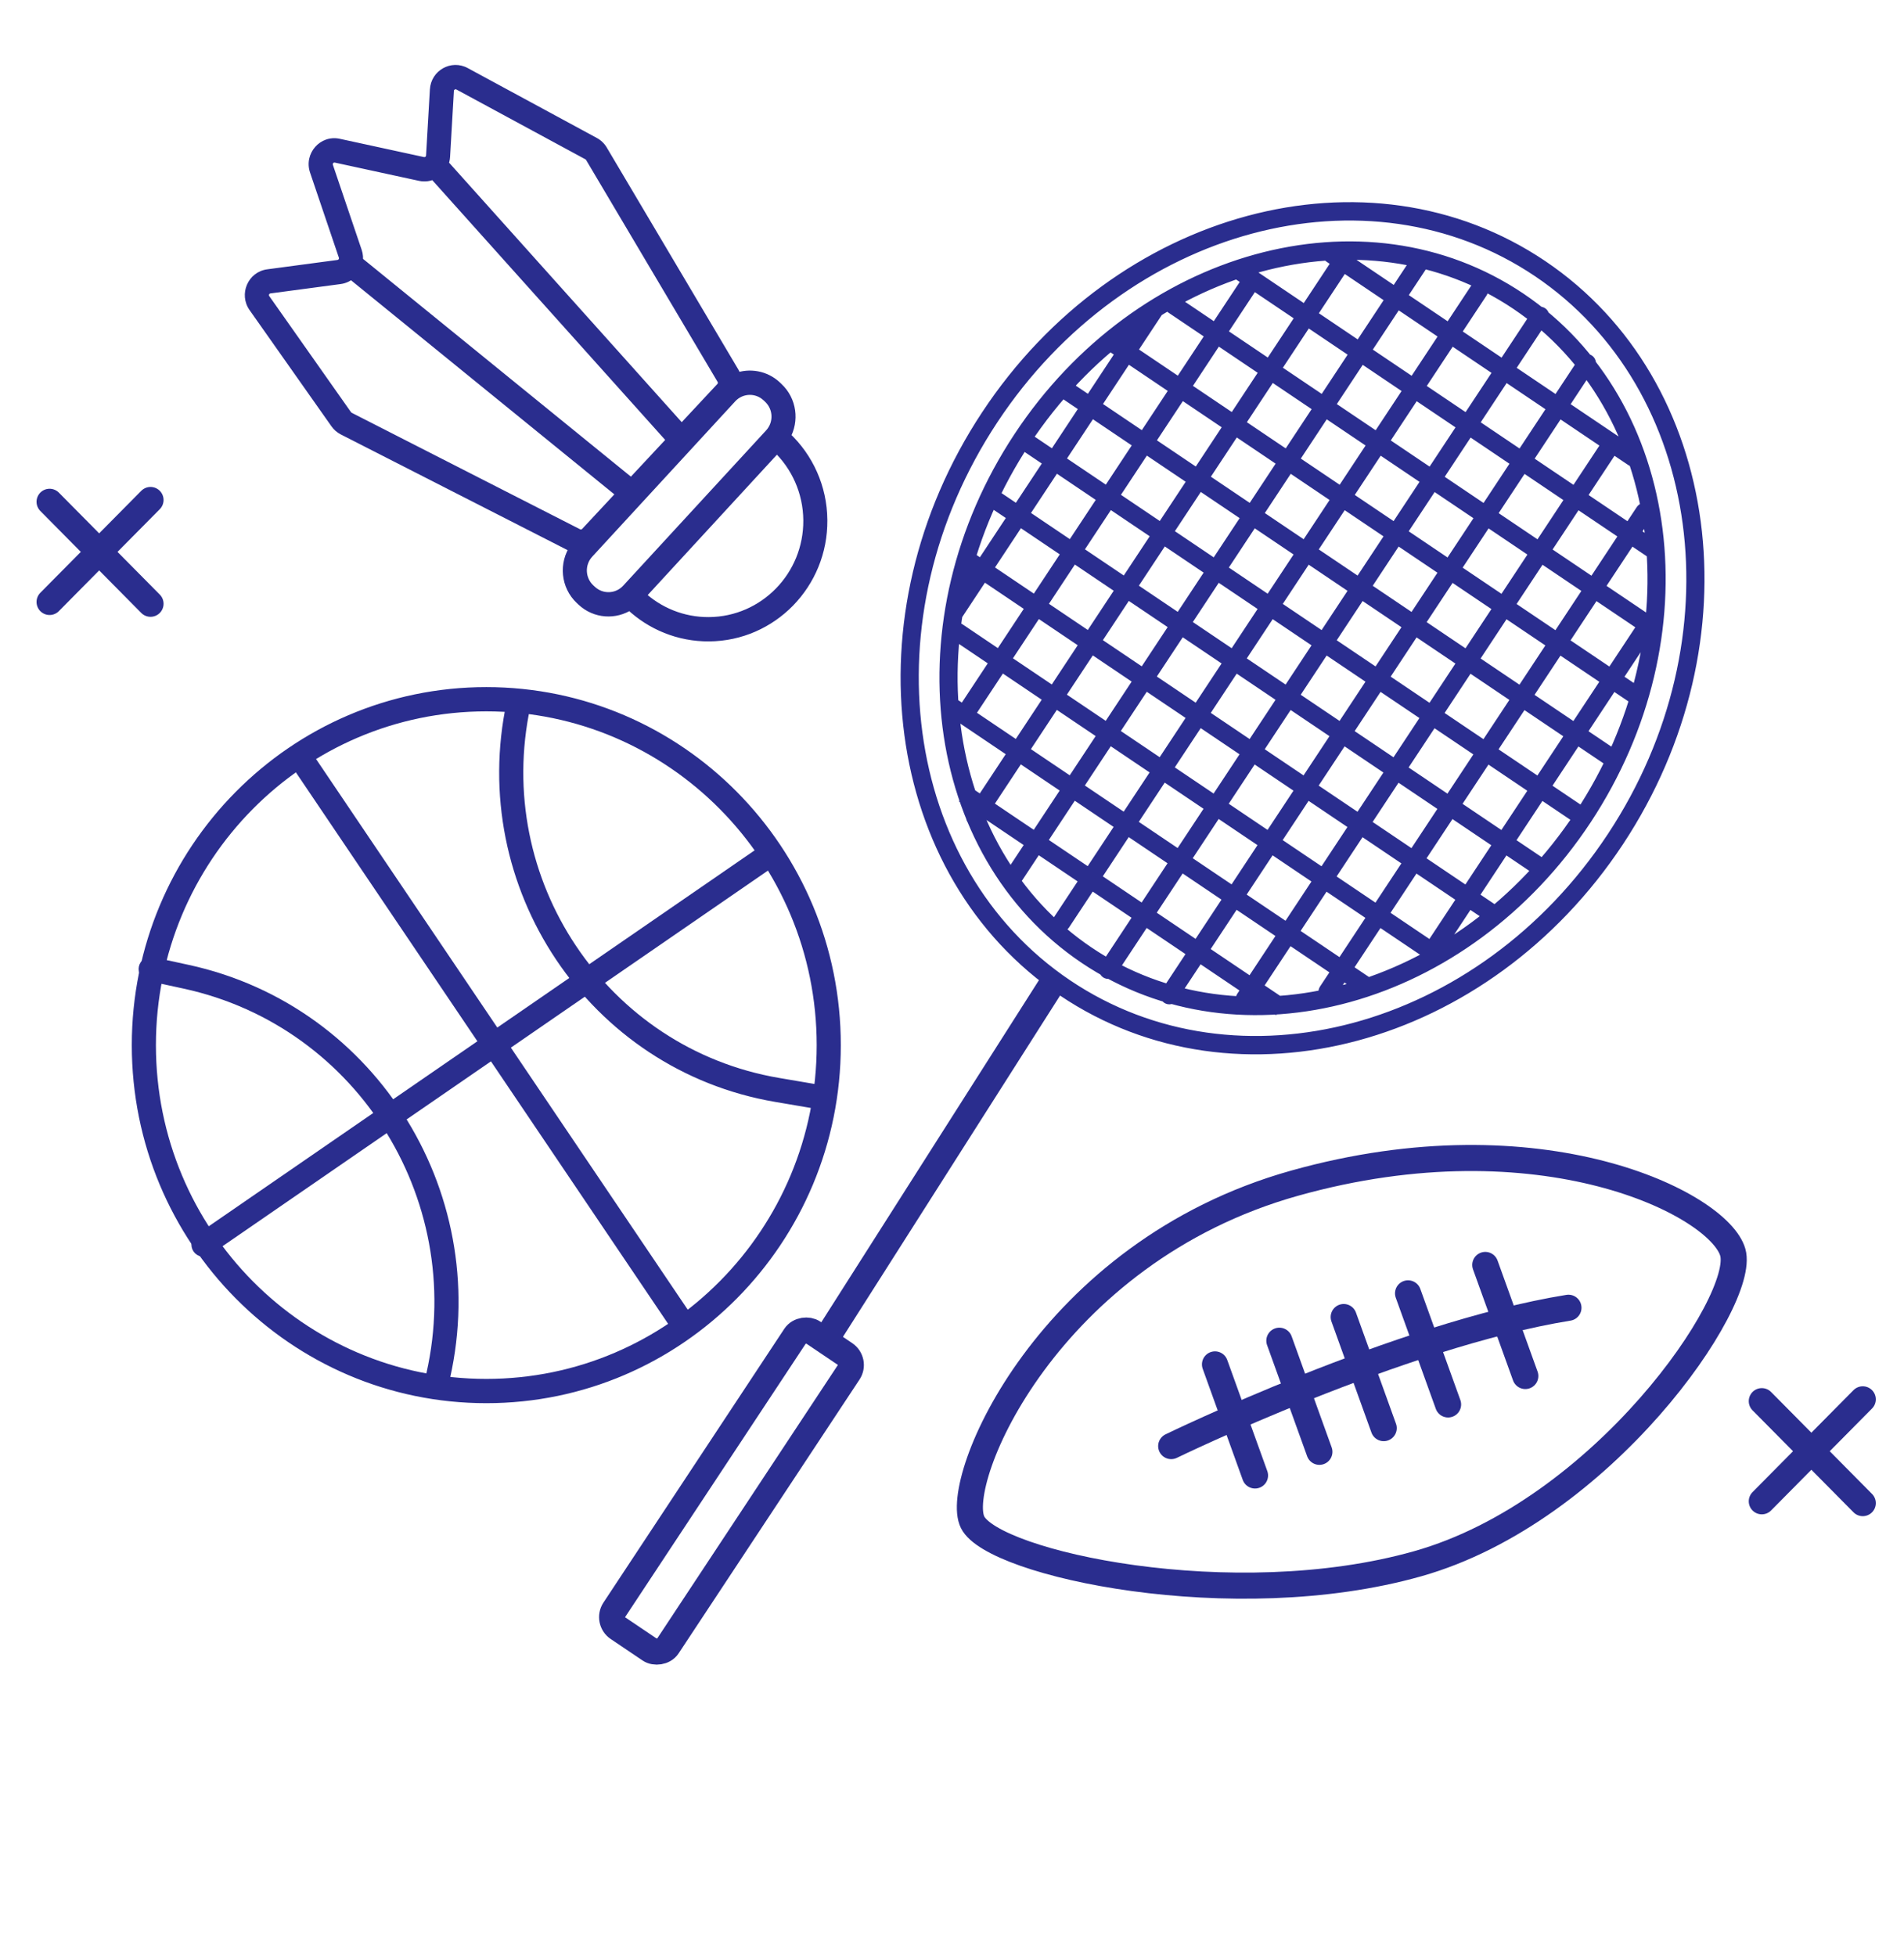 <svg width="73" height="75" viewBox="0 0 73 75" fill="none" xmlns="http://www.w3.org/2000/svg">
<g clip-path="url(#clip0_161_1459)">
<path d="M5.771 19.168L1.901 23.077" stroke="#2A2D8E" stroke-linecap="round"/>
<path d="M5.771 23.146L1.901 19.237" stroke="#2A2D8E" stroke-linecap="round"/>
<path d="M71.419 53.645L67.548 57.554" stroke="#2A2D8E" stroke-linecap="round"/>
<path d="M71.419 57.624L67.548 53.715" stroke="#2A2D8E" stroke-linecap="round"/>
<path d="M12.076 6.552C11.878 5.967 12.388 5.388 12.987 5.517L16.216 6.218C16.373 6.252 16.524 6.137 16.533 5.975L16.68 3.44C16.714 2.86 17.331 2.511 17.838 2.786L22.788 5.465C22.913 5.533 23.019 5.634 23.092 5.758L28.135 14.266C28.179 14.341 28.209 14.421 28.227 14.503C28.74 14.31 29.339 14.408 29.767 14.81L29.826 14.866C30.346 15.354 30.443 16.127 30.103 16.722C30.113 16.731 30.123 16.739 30.133 16.748C30.979 17.547 31.512 18.68 31.522 19.942C31.542 22.38 29.601 24.37 27.187 24.388C26.028 24.396 24.971 23.948 24.183 23.211C24.172 23.201 24.163 23.191 24.152 23.182C23.591 23.558 22.828 23.514 22.312 23.03L22.253 22.974C21.698 22.452 21.625 21.605 22.052 20.997C22.006 20.984 21.961 20.967 21.918 20.945L13.156 16.475C13.042 16.417 12.944 16.331 12.87 16.226L9.733 11.774C9.388 11.285 9.682 10.603 10.27 10.524L12.969 10.164C13.133 10.142 13.235 9.974 13.182 9.816L12.076 6.552ZM24.547 22.828C25.24 23.474 26.167 23.865 27.182 23.858C29.306 23.843 31.015 22.091 30.998 19.946C30.989 18.84 30.523 17.845 29.782 17.142L24.547 22.828ZM22.56 21.205C22.197 21.6 22.219 22.218 22.611 22.586L22.67 22.641C23.062 23.009 23.674 22.986 24.038 22.591L29.52 16.636C29.883 16.241 29.861 15.622 29.469 15.254L29.41 15.199C29.018 14.832 28.406 14.854 28.042 15.249L22.56 21.205ZM17.591 3.253C17.422 3.161 17.216 3.278 17.204 3.471L17.057 6.006C17.052 6.105 17.027 6.198 16.989 6.283C16.996 6.29 17.003 6.295 17.01 6.303L26.134 16.481L27.651 14.856C27.731 14.77 27.745 14.64 27.684 14.539L22.642 6.03C22.617 5.989 22.582 5.955 22.54 5.932L17.591 3.253ZM12.877 6.036C12.678 5.993 12.508 6.186 12.574 6.381L13.679 9.644C13.721 9.768 13.729 9.894 13.712 10.014L24.208 18.546L25.775 16.867C25.771 16.863 25.767 16.86 25.763 16.856L16.627 6.667C16.473 6.747 16.291 6.777 16.106 6.736L12.877 6.036ZM10.339 11.05C10.144 11.076 10.046 11.303 10.161 11.466L13.297 15.919C13.322 15.954 13.355 15.983 13.393 16.002L22.154 20.471C22.257 20.524 22.383 20.502 22.463 20.417L23.847 18.932L13.461 10.49C13.348 10.594 13.204 10.667 13.037 10.689L10.339 11.05Z" fill="#2A2D8E"/>
<path d="M12.076 6.552L11.888 6.617L11.888 6.617L12.076 6.552ZM12.987 5.517L13.028 5.321L13.028 5.321L12.987 5.517ZM16.216 6.218L16.174 6.415L16.174 6.415L16.216 6.218ZM16.533 5.975L16.732 5.987L16.732 5.987L16.533 5.975ZM16.68 3.44L16.482 3.428L16.482 3.428L16.68 3.44ZM17.838 2.786L17.744 2.963L17.744 2.963L17.838 2.786ZM22.788 5.465L22.881 5.288L22.881 5.288L22.788 5.465ZM23.092 5.758L23.263 5.655L23.263 5.654L23.092 5.758ZM28.135 14.266L27.964 14.369L27.964 14.369L28.135 14.266ZM28.227 14.503L28.033 14.547L28.082 14.773L28.297 14.692L28.227 14.503ZM29.767 14.81L29.903 14.664L29.903 14.663L29.767 14.81ZM29.826 14.866L29.69 15.012L29.691 15.013L29.826 14.866ZM30.103 16.722L29.931 16.622L29.851 16.761L29.969 16.87L30.103 16.722ZM30.133 16.748L30.268 16.601L30.268 16.601L30.133 16.748ZM31.522 19.942L31.721 19.941L31.721 19.941L31.522 19.942ZM27.187 24.388L27.188 24.589L27.188 24.589L27.187 24.388ZM24.183 23.211L24.047 23.358L24.047 23.358L24.183 23.211ZM24.152 23.182L24.289 23.036L24.174 22.926L24.042 23.014L24.152 23.182ZM22.312 23.03L22.176 23.176L22.177 23.177L22.312 23.03ZM22.253 22.974L22.39 22.827L22.389 22.827L22.253 22.974ZM22.052 20.997L22.214 21.114L22.376 20.884L22.108 20.805L22.052 20.997ZM21.918 20.945L21.828 21.124L21.828 21.124L21.918 20.945ZM13.156 16.475L13.066 16.655L13.067 16.655L13.156 16.475ZM12.87 16.226L13.032 16.109L13.032 16.109L12.87 16.226ZM9.733 11.774L9.57 11.89L9.57 11.89L9.733 11.774ZM10.27 10.524L10.244 10.325L10.244 10.325L10.27 10.524ZM12.969 10.164L12.995 10.363L12.995 10.363L12.969 10.164ZM13.182 9.816L13.37 9.751L13.37 9.751L13.182 9.816ZM24.547 22.828L24.401 22.691L24.265 22.839L24.412 22.976L24.547 22.828ZM27.182 23.858L27.184 24.059L27.184 24.059L27.182 23.858ZM30.998 19.946L31.197 19.945L31.197 19.945L30.998 19.946ZM29.782 17.142L29.918 16.995L29.772 16.857L29.636 17.005L29.782 17.142ZM22.56 21.205L22.415 21.068L22.414 21.068L22.56 21.205ZM22.611 22.586L22.475 22.733L22.476 22.734L22.611 22.586ZM22.67 22.641L22.806 22.494L22.805 22.493L22.67 22.641ZM24.038 22.591L23.892 22.454L23.892 22.454L24.038 22.591ZM29.52 16.636L29.666 16.773L29.666 16.773L29.52 16.636ZM29.469 15.254L29.605 15.107L29.604 15.106L29.469 15.254ZM29.41 15.199L29.274 15.346L29.276 15.347L29.41 15.199ZM28.042 15.249L28.188 15.386L28.188 15.386L28.042 15.249ZM17.591 3.253L17.497 3.43L17.497 3.43L17.591 3.253ZM17.204 3.471L17.006 3.459L17.006 3.459L17.204 3.471ZM17.057 6.006L17.256 6.018L17.256 6.018L17.057 6.006ZM16.989 6.283L16.807 6.201L16.748 6.336L16.857 6.433L16.989 6.283ZM17.01 6.303L17.157 6.168L17.157 6.168L17.01 6.303ZM26.134 16.481L25.987 16.616L26.131 16.777L26.279 16.619L26.134 16.481ZM27.651 14.856L27.796 14.994L27.796 14.994L27.651 14.856ZM27.684 14.539L27.855 14.436L27.855 14.436L27.684 14.539ZM22.642 6.03L22.812 5.927L22.812 5.927L22.642 6.03ZM22.54 5.932L22.634 5.755L22.634 5.755L22.54 5.932ZM12.877 6.036L12.836 6.233L12.836 6.233L12.877 6.036ZM12.574 6.381L12.386 6.446L12.386 6.446L12.574 6.381ZM13.679 9.644L13.867 9.579L13.867 9.579L13.679 9.644ZM13.712 10.014L13.515 9.985L13.499 10.099L13.588 10.171L13.712 10.014ZM24.208 18.546L24.083 18.703L24.227 18.819L24.353 18.684L24.208 18.546ZM25.775 16.867L25.92 17.005L26.053 16.861L25.914 16.723L25.775 16.867ZM25.763 16.856L25.616 16.991L25.616 16.991L25.763 16.856ZM16.627 6.667L16.775 6.532L16.673 6.418L16.537 6.488L16.627 6.667ZM16.106 6.736L16.147 6.54L16.147 6.54L16.106 6.736ZM10.339 11.05L10.313 10.851L10.313 10.851L10.339 11.05ZM10.161 11.466L9.999 11.582L9.999 11.582L10.161 11.466ZM13.297 15.919L13.135 16.035L13.135 16.035L13.297 15.919ZM13.393 16.002L13.303 16.182L13.303 16.182L13.393 16.002ZM22.154 20.471L22.243 20.292L22.243 20.292L22.154 20.471ZM22.463 20.417L22.608 20.555L22.608 20.555L22.463 20.417ZM23.847 18.932L23.992 19.07L24.14 18.912L23.972 18.776L23.847 18.932ZM13.461 10.49L13.586 10.333L13.454 10.225L13.328 10.341L13.461 10.49ZM13.037 10.689L13.011 10.49L13.011 10.49L13.037 10.689ZM12.076 6.552L12.265 6.487C12.117 6.05 12.498 5.617 12.945 5.714L12.987 5.517L13.028 5.321C12.278 5.158 11.64 5.884 11.888 6.617L12.076 6.552ZM12.987 5.517L12.945 5.714L16.174 6.415L16.216 6.218L16.258 6.022L13.028 5.321L12.987 5.517ZM16.216 6.218L16.174 6.415C16.451 6.475 16.715 6.272 16.732 5.987L16.533 5.975L16.335 5.963C16.332 6.002 16.296 6.03 16.258 6.022L16.216 6.218ZM16.533 5.975L16.732 5.987L16.879 3.452L16.68 3.44L16.482 3.428L16.335 5.963L16.533 5.975ZM16.68 3.44L16.879 3.452C16.904 3.018 17.366 2.758 17.744 2.963L17.838 2.786L17.932 2.609C17.297 2.265 16.524 2.702 16.482 3.428L16.68 3.44ZM17.838 2.786L17.744 2.963L22.694 5.642L22.788 5.465L22.881 5.288L17.932 2.609L17.838 2.786ZM22.788 5.465L22.694 5.642C22.788 5.693 22.867 5.769 22.921 5.861L23.092 5.758L23.263 5.654C23.171 5.499 23.038 5.373 22.881 5.288L22.788 5.465ZM23.092 5.758L22.921 5.861L27.964 14.369L28.135 14.266L28.306 14.163L23.263 5.655L23.092 5.758ZM28.135 14.266L27.964 14.369C27.996 14.424 28.019 14.483 28.033 14.547L28.227 14.503L28.421 14.46C28.399 14.359 28.362 14.258 28.306 14.163L28.135 14.266ZM28.227 14.503L28.297 14.692C28.742 14.524 29.261 14.609 29.632 14.957L29.767 14.81L29.903 14.663C29.417 14.207 28.737 14.096 28.157 14.315L28.227 14.503ZM29.767 14.81L29.631 14.957L29.69 15.012L29.826 14.866L29.962 14.719L29.903 14.664L29.767 14.81ZM29.826 14.866L29.691 15.013C30.14 15.435 30.225 16.106 29.931 16.622L30.103 16.722L30.276 16.823C30.661 16.149 30.551 15.272 29.961 14.719L29.826 14.866ZM30.103 16.722L29.969 16.87C29.977 16.878 29.985 16.885 29.989 16.889C29.995 16.893 29.996 16.894 29.997 16.895L30.133 16.748L30.268 16.601C30.26 16.593 30.251 16.586 30.247 16.582C30.241 16.577 30.239 16.575 30.238 16.574L30.103 16.722ZM30.133 16.748L29.997 16.895C30.805 17.657 31.314 18.739 31.323 19.943L31.522 19.942L31.721 19.941C31.711 18.622 31.153 17.436 30.268 16.601L30.133 16.748ZM31.522 19.942L31.323 19.943C31.342 22.27 29.489 24.17 27.185 24.187L27.187 24.388L27.188 24.589C29.712 24.57 31.741 22.489 31.721 19.941L31.522 19.942ZM27.187 24.388L27.185 24.187C26.079 24.195 25.07 23.768 24.318 23.064L24.183 23.211L24.047 23.358C24.871 24.129 25.977 24.597 27.188 24.589L27.187 24.388ZM24.183 23.211L24.318 23.064C24.304 23.051 24.31 23.056 24.289 23.036L24.152 23.182L24.016 23.328C24.02 23.331 24.023 23.335 24.029 23.34C24.034 23.345 24.04 23.352 24.047 23.358L24.183 23.211ZM24.152 23.182L24.042 23.014C23.555 23.34 22.894 23.302 22.448 22.883L22.312 23.03L22.177 23.177C22.762 23.726 23.626 23.775 24.262 23.349L24.152 23.182ZM22.312 23.03L22.448 22.883L22.39 22.827L22.253 22.974L22.117 23.12L22.176 23.176L22.312 23.03ZM22.253 22.974L22.389 22.827C21.908 22.375 21.844 21.64 22.214 21.114L22.052 20.997L21.89 20.881C21.405 21.569 21.488 22.53 22.118 23.121L22.253 22.974ZM22.052 20.997L22.108 20.805C22.071 20.794 22.038 20.781 22.007 20.765L21.918 20.945L21.828 21.124C21.885 21.153 21.942 21.174 21.996 21.19L22.052 20.997ZM21.918 20.945L22.007 20.765L13.246 16.296L13.156 16.475L13.067 16.655L21.828 21.124L21.918 20.945ZM13.156 16.475L13.246 16.296C13.161 16.252 13.087 16.188 13.032 16.109L12.87 16.226L12.707 16.342C12.8 16.474 12.923 16.581 13.066 16.655L13.156 16.475ZM12.87 16.226L13.032 16.109L9.895 11.657L9.733 11.774L9.57 11.89L12.707 16.342L12.87 16.226ZM9.733 11.774L9.895 11.657C9.638 11.292 9.857 10.782 10.297 10.723L10.27 10.524L10.244 10.325C9.507 10.423 9.139 11.278 9.57 11.89L9.733 11.774ZM10.27 10.524L10.297 10.723L12.995 10.363L12.969 10.164L12.942 9.965L10.244 10.325L10.27 10.524ZM12.969 10.164L12.995 10.363C13.284 10.324 13.464 10.028 13.37 9.751L13.182 9.816L12.993 9.88C13.007 9.919 12.981 9.959 12.942 9.965L12.969 10.164ZM13.182 9.816L13.37 9.751L12.265 6.487L12.076 6.552L11.888 6.617L12.993 9.88L13.182 9.816ZM24.547 22.828L24.412 22.976C25.141 23.655 26.116 24.067 27.184 24.059L27.182 23.858L27.181 23.657C26.218 23.664 25.339 23.293 24.682 22.681L24.547 22.828ZM27.182 23.858L27.184 24.059C29.418 24.043 31.215 22.201 31.197 19.945L30.998 19.946L30.799 19.947C30.815 21.981 29.195 23.642 27.181 23.657L27.182 23.858ZM30.998 19.946L31.197 19.945C31.188 18.781 30.698 17.734 29.918 16.995L29.782 17.142L29.646 17.288C30.349 17.955 30.791 18.898 30.799 19.947L30.998 19.946ZM29.782 17.142L29.636 17.005L24.401 22.691L24.547 22.828L24.693 22.965L29.928 17.279L29.782 17.142ZM22.56 21.205L22.414 21.068C21.976 21.544 22.003 22.29 22.475 22.733L22.611 22.586L22.746 22.439C22.435 22.147 22.417 21.655 22.706 21.341L22.56 21.205ZM22.611 22.586L22.476 22.734L22.536 22.789L22.67 22.641L22.805 22.493L22.745 22.438L22.611 22.586ZM22.67 22.641L22.535 22.788C23.007 23.231 23.745 23.205 24.184 22.728L24.038 22.591L23.892 22.454C23.603 22.768 23.117 22.786 22.806 22.494L22.67 22.641ZM24.038 22.591L24.184 22.728L29.666 16.773L29.52 16.636L29.374 16.499L23.892 22.454L24.038 22.591ZM29.52 16.636L29.666 16.773C30.104 16.296 30.077 15.55 29.605 15.107L29.469 15.254L29.334 15.402C29.645 15.694 29.663 16.185 29.374 16.499L29.52 16.636ZM29.469 15.254L29.604 15.106L29.544 15.051L29.41 15.199L29.276 15.347L29.335 15.402L29.469 15.254ZM29.41 15.199L29.545 15.052C29.073 14.609 28.335 14.636 27.896 15.112L28.042 15.249L28.188 15.386C28.477 15.072 28.963 15.054 29.274 15.346L29.41 15.199ZM28.042 15.249L27.896 15.112L22.415 21.068L22.56 21.205L22.706 21.341L28.188 15.386L28.042 15.249ZM17.591 3.253L17.685 3.076C17.388 2.915 17.026 3.12 17.006 3.459L17.204 3.471L17.403 3.483C17.406 3.436 17.456 3.408 17.497 3.43L17.591 3.253ZM17.204 3.471L17.006 3.459L16.859 5.994L17.057 6.006L17.256 6.018L17.403 3.483L17.204 3.471ZM17.057 6.006L16.859 5.994C16.855 6.067 16.836 6.136 16.807 6.201L16.989 6.283L17.171 6.365C17.217 6.261 17.249 6.144 17.256 6.018L17.057 6.006ZM16.989 6.283L16.857 6.433C16.86 6.436 16.863 6.439 16.865 6.44C16.867 6.442 16.867 6.443 16.868 6.443C16.869 6.444 16.866 6.442 16.863 6.438L17.01 6.303L17.157 6.168C17.147 6.156 17.137 6.147 17.131 6.142C17.116 6.128 17.13 6.141 17.121 6.133L16.989 6.283ZM17.01 6.303L16.862 6.437L25.987 16.616L26.134 16.481L26.282 16.346L17.157 6.168L17.01 6.303ZM26.134 16.481L26.279 16.619L27.796 14.994L27.651 14.856L27.506 14.718L25.989 16.343L26.134 16.481ZM27.651 14.856L27.796 14.994C27.937 14.842 27.961 14.614 27.855 14.436L27.684 14.539L27.514 14.642C27.529 14.667 27.525 14.698 27.506 14.719L27.651 14.856ZM27.684 14.539L27.855 14.436L22.812 5.927L22.642 6.03L22.471 6.133L27.514 14.642L27.684 14.539ZM22.642 6.03L22.812 5.927C22.77 5.855 22.708 5.795 22.634 5.755L22.54 5.932L22.446 6.109C22.456 6.115 22.465 6.123 22.471 6.133L22.642 6.03ZM22.54 5.932L22.634 5.755L17.685 3.076L17.591 3.253L17.497 3.43L22.447 6.109L22.54 5.932ZM12.877 6.036L12.919 5.84C12.568 5.764 12.269 6.102 12.386 6.446L12.574 6.381L12.762 6.316C12.746 6.269 12.787 6.222 12.836 6.233L12.877 6.036ZM12.574 6.381L12.386 6.446L13.491 9.709L13.679 9.644L13.867 9.579L12.762 6.316L12.574 6.381ZM13.679 9.644L13.491 9.709C13.522 9.801 13.528 9.894 13.515 9.985L13.712 10.014L13.909 10.043C13.931 9.894 13.92 9.736 13.867 9.579L13.679 9.644ZM13.712 10.014L13.588 10.171L24.083 18.703L24.208 18.546L24.333 18.39L13.837 9.858L13.712 10.014ZM24.208 18.546L24.353 18.684L25.92 17.005L25.775 16.867L25.63 16.729L24.063 18.408L24.208 18.546ZM25.775 16.867L25.914 16.723C25.91 16.719 25.905 16.715 25.903 16.713C25.902 16.712 25.901 16.711 25.9 16.71C25.899 16.709 25.899 16.709 25.899 16.709C25.898 16.709 25.899 16.71 25.901 16.712C25.903 16.713 25.907 16.717 25.911 16.721L25.763 16.856L25.616 16.991C25.622 16.997 25.627 17.002 25.631 17.006C25.634 17.01 25.638 17.012 25.639 17.014C25.64 17.014 25.64 17.015 25.64 17.015C25.641 17.015 25.641 17.015 25.641 17.015C25.641 17.015 25.641 17.015 25.641 17.015C25.64 17.015 25.638 17.013 25.635 17.01L25.775 16.867ZM25.763 16.856L25.911 16.721L16.775 6.532L16.627 6.667L16.48 6.802L25.616 16.991L25.763 16.856ZM16.627 6.667L16.537 6.488C16.421 6.548 16.285 6.57 16.147 6.54L16.106 6.736L16.064 6.933C16.297 6.983 16.525 6.946 16.718 6.846L16.627 6.667ZM16.106 6.736L16.147 6.54L12.919 5.84L12.877 6.036L12.836 6.233L16.064 6.933L16.106 6.736ZM10.339 11.05L10.313 10.851C9.968 10.897 9.797 11.296 9.999 11.582L10.161 11.466L10.323 11.35C10.295 11.31 10.319 11.255 10.366 11.249L10.339 11.05ZM10.161 11.466L9.999 11.582L13.135 16.035L13.297 15.919L13.459 15.803L10.323 11.35L10.161 11.466ZM13.297 15.919L13.135 16.035C13.178 16.097 13.236 16.147 13.303 16.182L13.393 16.002L13.482 15.823C13.474 15.819 13.466 15.811 13.459 15.802L13.297 15.919ZM13.393 16.002L13.303 16.182L22.064 20.651L22.154 20.471L22.243 20.292L13.482 15.823L13.393 16.002ZM22.154 20.471L22.064 20.651C22.246 20.744 22.467 20.705 22.608 20.555L22.463 20.417L22.318 20.279C22.299 20.299 22.268 20.305 22.243 20.292L22.154 20.471ZM22.463 20.417L22.608 20.555L23.992 19.07L23.847 18.932L23.702 18.794L22.318 20.279L22.463 20.417ZM23.847 18.932L23.972 18.776L13.586 10.333L13.461 10.49L13.337 10.646L23.723 19.089L23.847 18.932ZM13.461 10.49L13.328 10.341C13.242 10.419 13.135 10.474 13.011 10.49L13.037 10.689L13.064 10.889C13.273 10.861 13.454 10.768 13.595 10.639L13.461 10.49ZM13.037 10.689L13.011 10.49L10.313 10.851L10.339 11.05L10.366 11.249L13.064 10.889L13.037 10.689Z" fill="#2A2D8E"/>
<path fill-rule="evenodd" clip-rule="evenodd" d="M18.645 53.062C25.751 53.062 31.512 47.244 31.512 40.067C31.512 32.89 25.751 27.071 18.645 27.071C11.539 27.071 5.778 32.89 5.778 40.067C5.778 47.244 11.539 53.062 18.645 53.062ZM18.645 53.593C26.041 53.593 32.037 47.537 32.037 40.067C32.037 32.597 26.041 26.541 18.645 26.541C11.249 26.541 5.253 32.597 5.253 40.067C5.253 47.537 11.249 53.593 18.645 53.593Z" fill="#2A2D8E"/>
<path fill-rule="evenodd" clip-rule="evenodd" d="M11.422 28.896C11.542 28.814 11.705 28.845 11.787 28.966L26.371 50.57C26.453 50.691 26.422 50.856 26.302 50.938C26.182 51.021 26.019 50.99 25.937 50.869L11.353 29.265C11.271 29.144 11.302 28.979 11.422 28.896Z" fill="#2A2D8E"/>
<path fill-rule="evenodd" clip-rule="evenodd" d="M7.585 47.863C7.503 47.742 7.534 47.577 7.654 47.494L29.044 32.765C29.164 32.682 29.327 32.713 29.409 32.834C29.491 32.955 29.46 33.12 29.34 33.203L7.95 47.933C7.83 48.015 7.667 47.984 7.585 47.863Z" fill="#2A2D8E"/>
<path fill-rule="evenodd" clip-rule="evenodd" d="M5.521 37.094C5.552 36.95 5.692 36.859 5.833 36.89L7.195 37.186C14.341 38.738 18.781 45.974 16.979 53.128C16.943 53.27 16.8 53.355 16.659 53.319C16.519 53.283 16.434 53.139 16.47 52.997C18.199 46.134 13.94 39.193 7.085 37.705L5.723 37.409C5.581 37.378 5.491 37.237 5.521 37.094Z" fill="#2A2D8E"/>
<path fill-rule="evenodd" clip-rule="evenodd" d="M31.666 42.102C31.642 42.246 31.506 42.344 31.363 42.319L29.752 42.045C22.725 40.848 18.113 33.964 19.626 26.93C19.657 26.787 19.797 26.696 19.938 26.727C20.08 26.758 20.17 26.899 20.139 27.043C18.69 33.78 23.108 40.375 29.84 41.522L31.451 41.796C31.594 41.821 31.69 41.958 31.666 42.102Z" fill="#2A2D8E"/>
<path fill-rule="evenodd" clip-rule="evenodd" d="M18.645 53.062C25.751 53.062 31.512 47.244 31.512 40.067C31.512 32.89 25.751 27.071 18.645 27.071C11.539 27.071 5.778 32.89 5.778 40.067C5.778 47.244 11.539 53.062 18.645 53.062ZM18.645 53.593C26.041 53.593 32.037 47.537 32.037 40.067C32.037 32.597 26.041 26.541 18.645 26.541C11.249 26.541 5.253 32.597 5.253 40.067C5.253 47.537 11.249 53.593 18.645 53.593Z" stroke="#2A2D8E" stroke-width="0.4" stroke-linecap="round"/>
<path fill-rule="evenodd" clip-rule="evenodd" d="M11.422 28.896C11.542 28.814 11.705 28.845 11.787 28.966L26.371 50.57C26.453 50.691 26.422 50.856 26.302 50.938C26.182 51.021 26.019 50.99 25.937 50.869L11.353 29.265C11.271 29.144 11.302 28.979 11.422 28.896Z" stroke="#2A2D8E" stroke-width="0.4" stroke-linecap="round"/>
<path fill-rule="evenodd" clip-rule="evenodd" d="M7.585 47.863C7.503 47.742 7.534 47.577 7.654 47.494L29.044 32.765C29.164 32.682 29.327 32.713 29.409 32.834C29.491 32.955 29.46 33.12 29.34 33.203L7.95 47.933C7.83 48.015 7.667 47.984 7.585 47.863Z" stroke="#2A2D8E" stroke-width="0.4" stroke-linecap="round"/>
<path fill-rule="evenodd" clip-rule="evenodd" d="M5.521 37.094C5.552 36.95 5.692 36.859 5.833 36.89L7.195 37.186C14.341 38.738 18.781 45.974 16.979 53.128C16.943 53.27 16.8 53.355 16.659 53.319C16.519 53.283 16.434 53.139 16.47 52.997C18.199 46.134 13.94 39.193 7.085 37.705L5.723 37.409C5.581 37.378 5.491 37.237 5.521 37.094Z" stroke="#2A2D8E" stroke-width="0.4" stroke-linecap="round"/>
<path fill-rule="evenodd" clip-rule="evenodd" d="M31.666 42.102C31.642 42.246 31.506 42.344 31.363 42.319L29.752 42.045C22.725 40.848 18.113 33.964 19.626 26.93C19.657 26.787 19.797 26.696 19.938 26.727C20.08 26.758 20.17 26.899 20.139 27.043C18.69 33.78 23.108 40.375 29.84 41.522L31.451 41.796C31.594 41.821 31.69 41.958 31.666 42.102Z" stroke="#2A2D8E" stroke-width="0.4" stroke-linecap="round"/>
<rect x="0.69" y="-0.138" width="13.588" height="2.479" rx="0.5" transform="matrix(0.551 -0.834 0.829 0.559 23.008 62.788)" stroke="#2A2D8E"/>
<line y1="-0.5" x2="16.305" y2="-0.5" transform="matrix(0.537 -0.844 0.839 0.544 32.037 51.692)" stroke="#2A2D8E"/>
<path fill-rule="evenodd" clip-rule="evenodd" d="M40.97 37.663C47.432 42.018 56.741 39.58 61.729 32.03C66.717 24.48 65.374 14.863 58.911 10.507C52.448 6.152 43.14 8.59 38.151 16.14C33.163 23.69 34.507 33.307 40.97 37.663ZM40.694 38.08C47.433 42.622 57.036 40.038 62.143 32.309C67.249 24.579 65.926 14.632 59.187 10.09C52.448 5.548 42.845 8.132 37.738 15.861C32.631 23.59 33.954 33.538 40.694 38.08Z" fill="#2A2D8E"/>
<path fill-rule="evenodd" clip-rule="evenodd" d="M41.798 36.409C47.57 40.3 55.953 38.057 60.488 31.194C65.023 24.33 63.855 15.651 58.083 11.761C52.31 7.87 43.927 10.113 39.392 16.976C34.858 23.84 36.025 32.519 41.798 36.409ZM41.522 36.827C47.575 40.907 56.252 38.51 60.902 31.472C65.551 24.435 64.413 15.423 58.359 11.343C52.305 7.263 43.628 9.66 38.979 16.697C34.329 23.735 35.468 32.747 41.522 36.827Z" fill="#2A2D8E"/>
<path fill-rule="evenodd" clip-rule="evenodd" d="M44.693 38.361C44.579 38.284 44.548 38.128 44.624 38.012L60.633 13.782C60.71 13.666 60.864 13.635 60.978 13.712C61.093 13.789 61.123 13.945 61.047 14.06L45.038 38.291C44.962 38.407 44.807 38.438 44.693 38.361Z" fill="#2A2D8E"/>
<path fill-rule="evenodd" clip-rule="evenodd" d="M62.835 26.737C62.758 26.853 62.604 26.884 62.49 26.807L42.635 13.426C42.521 13.349 42.49 13.193 42.566 13.077C42.642 12.962 42.797 12.931 42.911 13.008L62.766 26.389C62.88 26.466 62.911 26.622 62.835 26.737Z" fill="#2A2D8E"/>
<path fill-rule="evenodd" clip-rule="evenodd" d="M38.765 33.761C38.65 33.684 38.62 33.528 38.696 33.413L54.153 10.018C54.229 9.902 54.383 9.871 54.498 9.948C54.612 10.025 54.643 10.181 54.566 10.297L39.109 33.692C39.033 33.807 38.879 33.838 38.765 33.761Z" fill="#2A2D8E"/>
<path fill-rule="evenodd" clip-rule="evenodd" d="M59.108 33.282C59.032 33.398 58.877 33.429 58.763 33.352L38.081 19.413C37.967 19.336 37.936 19.18 38.012 19.065C38.089 18.95 38.243 18.919 38.357 18.996L59.039 32.934C59.153 33.011 59.184 33.167 59.108 33.282Z" fill="#2A2D8E"/>
<path fill-rule="evenodd" clip-rule="evenodd" d="M54.762 36.693C54.648 36.616 54.617 36.461 54.693 36.345L62.974 23.812C63.05 23.697 63.204 23.666 63.319 23.742C63.433 23.82 63.464 23.975 63.387 24.091L55.107 36.624C55.031 36.739 54.876 36.77 54.762 36.693Z" fill="#2A2D8E"/>
<path fill-rule="evenodd" clip-rule="evenodd" d="M62.839 17.683C62.762 17.798 62.608 17.829 62.494 17.752L50.912 9.947C50.797 9.87 50.767 9.714 50.843 9.598C50.919 9.483 51.074 9.452 51.188 9.529L62.77 17.335C62.884 17.412 62.915 17.567 62.839 17.683Z" fill="#2A2D8E"/>
<path fill-rule="evenodd" clip-rule="evenodd" d="M42.349 37.385C42.235 37.307 42.204 37.152 42.28 37.036L58.841 11.97C58.917 11.855 59.072 11.823 59.186 11.9C59.3 11.977 59.331 12.133 59.255 12.249L42.694 37.315C42.618 37.43 42.463 37.462 42.349 37.385Z" fill="#2A2D8E"/>
<path fill-rule="evenodd" clip-rule="evenodd" d="M61.868 29.105C61.792 29.22 61.638 29.251 61.523 29.174L40.841 15.236C40.727 15.159 40.696 15.003 40.773 14.887C40.849 14.772 41.003 14.741 41.117 14.818L61.799 28.756C61.914 28.834 61.944 28.989 61.868 29.105Z" fill="#2A2D8E"/>
<path fill-rule="evenodd" clip-rule="evenodd" d="M37.248 31.532C37.134 31.455 37.103 31.299 37.18 31.183L51.257 9.877C51.333 9.762 51.487 9.731 51.601 9.808C51.716 9.885 51.746 10.041 51.67 10.156L37.593 31.462C37.517 31.578 37.363 31.609 37.248 31.532Z" fill="#2A2D8E"/>
<path fill-rule="evenodd" clip-rule="evenodd" d="M57.314 35.093C57.238 35.208 57.084 35.239 56.969 35.162L37.115 21.781C37 21.704 36.97 21.548 37.046 21.433C37.122 21.317 37.276 21.286 37.391 21.363L57.245 34.744C57.36 34.821 57.391 34.977 57.314 35.093Z" fill="#2A2D8E"/>
<path fill-rule="evenodd" clip-rule="evenodd" d="M50.762 38.224C50.648 38.147 50.617 37.991 50.693 37.876L62.838 19.494C62.914 19.378 63.068 19.347 63.182 19.424C63.297 19.501 63.328 19.657 63.251 19.773L51.106 38.154C51.03 38.27 50.876 38.301 50.762 38.224Z" fill="#2A2D8E"/>
<path fill-rule="evenodd" clip-rule="evenodd" d="M63.527 21.166C63.45 21.281 63.296 21.312 63.182 21.235L47.463 10.642C47.349 10.565 47.318 10.409 47.395 10.293C47.471 10.178 47.625 10.147 47.739 10.224L63.458 20.817C63.572 20.894 63.603 21.05 63.527 21.166Z" fill="#2A2D8E"/>
<path fill-rule="evenodd" clip-rule="evenodd" d="M40.557 35.573C40.443 35.496 40.412 35.34 40.488 35.225L56.497 10.994C56.573 10.879 56.728 10.847 56.842 10.924C56.956 11.001 56.987 11.157 56.911 11.273L40.902 35.503C40.825 35.619 40.671 35.65 40.557 35.573Z" fill="#2A2D8E"/>
<path fill-rule="evenodd" clip-rule="evenodd" d="M60.902 31.472C60.825 31.588 60.671 31.619 60.557 31.542L39.047 17.046C38.933 16.969 38.903 16.813 38.979 16.697C39.055 16.582 39.209 16.551 39.324 16.628L60.833 31.124C60.947 31.201 60.978 31.357 60.902 31.472Z" fill="#2A2D8E"/>
<path fill-rule="evenodd" clip-rule="evenodd" d="M36.836 27.631C36.722 27.554 36.691 27.398 36.767 27.283L47.808 10.572C47.884 10.457 48.039 10.426 48.153 10.503C48.267 10.58 48.298 10.736 48.222 10.851L37.181 27.562C37.105 27.677 36.95 27.708 36.836 27.631Z" fill="#2A2D8E"/>
<path fill-rule="evenodd" clip-rule="evenodd" d="M55.107 36.624C55.031 36.739 54.876 36.77 54.762 36.693L36.562 24.427C36.448 24.35 36.417 24.195 36.493 24.079C36.569 23.964 36.724 23.933 36.838 24.01L55.038 36.276C55.152 36.353 55.183 36.508 55.107 36.624Z" fill="#2A2D8E"/>
<path fill-rule="evenodd" clip-rule="evenodd" d="M36.424 23.731C36.31 23.654 36.279 23.498 36.355 23.383L44.084 11.685C44.16 11.57 44.315 11.539 44.429 11.616C44.543 11.693 44.574 11.848 44.498 11.964L36.769 23.661C36.693 23.777 36.538 23.808 36.424 23.731Z" fill="#2A2D8E"/>
<path fill-rule="evenodd" clip-rule="evenodd" d="M52.486 37.876C52.41 37.992 52.255 38.023 52.141 37.946L36.423 27.352C36.309 27.276 36.278 27.12 36.354 27.004C36.43 26.889 36.584 26.858 36.699 26.935L52.417 37.528C52.531 37.605 52.562 37.761 52.486 37.876Z" fill="#2A2D8E"/>
<path fill-rule="evenodd" clip-rule="evenodd" d="M37.18 30.278L49.176 38.362L48.9 38.78L36.904 30.696L37.18 30.278Z" fill="#2A2D8E"/>
<path fill-rule="evenodd" clip-rule="evenodd" d="M47.589 38.501C47.475 38.424 47.444 38.268 47.521 38.153L61.597 16.847C61.674 16.731 61.828 16.7 61.942 16.777C62.057 16.854 62.087 17.01 62.011 17.125L47.934 38.432C47.858 38.547 47.704 38.578 47.589 38.501Z" fill="#2A2D8E"/>
<path fill-rule="evenodd" clip-rule="evenodd" d="M63.387 24.091C63.311 24.206 63.157 24.237 63.043 24.16L44.842 11.894C44.728 11.817 44.697 11.661 44.774 11.546C44.85 11.431 45.004 11.399 45.118 11.476L63.319 23.742C63.433 23.82 63.464 23.975 63.387 24.091Z" fill="#2A2D8E"/>
<path d="M60.902 31.472C56.252 38.51 47.575 40.907 41.522 36.827C35.468 32.747 34.329 23.735 38.979 16.697M60.902 31.472C65.551 24.435 64.413 15.423 58.359 11.343C52.305 7.263 43.628 9.66 38.979 16.697M60.902 31.472C60.825 31.588 60.671 31.619 60.557 31.542L39.047 17.046C38.933 16.969 38.903 16.813 38.979 16.697M60.902 31.472C60.978 31.357 60.947 31.201 60.833 31.124L39.324 16.628C39.209 16.551 39.055 16.582 38.979 16.697M54.762 36.693C54.648 36.616 54.617 36.461 54.693 36.345L62.974 23.812C63.05 23.697 63.204 23.666 63.319 23.742M54.762 36.693C54.876 36.77 55.031 36.739 55.107 36.624M54.762 36.693L36.562 24.427C36.448 24.35 36.417 24.195 36.493 24.079C36.569 23.964 36.724 23.933 36.838 24.01L55.038 36.276C55.152 36.353 55.183 36.508 55.107 36.624M63.319 23.742C63.433 23.82 63.464 23.975 63.387 24.091M63.319 23.742L45.118 11.476C45.004 11.399 44.85 11.431 44.774 11.546C44.697 11.661 44.728 11.817 44.842 11.894L63.043 24.16C63.157 24.237 63.311 24.206 63.387 24.091M63.387 24.091L55.107 36.624M61.729 32.03C56.741 39.58 47.432 42.018 40.97 37.663C34.507 33.307 33.163 23.69 38.151 16.14C43.14 8.59 52.448 6.152 58.911 10.507C65.374 14.863 66.717 24.48 61.729 32.03ZM62.143 32.309C57.036 40.038 47.433 42.622 40.694 38.08C33.954 33.538 32.631 23.59 37.738 15.861C42.845 8.132 52.448 5.548 59.187 10.09C65.926 14.632 67.249 24.579 62.143 32.309ZM60.488 31.194C55.953 38.057 47.57 40.3 41.798 36.409C36.025 32.519 34.858 23.84 39.392 16.976C43.927 10.113 52.31 7.87 58.083 11.761C63.855 15.651 65.023 24.33 60.488 31.194ZM44.624 38.012C44.548 38.128 44.579 38.284 44.693 38.361C44.807 38.438 44.962 38.407 45.038 38.291L61.047 14.06C61.123 13.945 61.093 13.789 60.978 13.712C60.864 13.635 60.71 13.666 60.633 13.782L44.624 38.012ZM62.49 26.807C62.604 26.884 62.758 26.853 62.835 26.737C62.911 26.622 62.88 26.466 62.766 26.389L42.911 13.008C42.797 12.931 42.642 12.962 42.566 13.077C42.49 13.193 42.521 13.349 42.635 13.426L62.49 26.807ZM38.696 33.413C38.62 33.528 38.65 33.684 38.765 33.761C38.879 33.838 39.033 33.807 39.109 33.692L54.566 10.297C54.643 10.181 54.612 10.025 54.498 9.948C54.383 9.871 54.229 9.902 54.153 10.018L38.696 33.413ZM58.763 33.352C58.877 33.429 59.032 33.398 59.108 33.282C59.184 33.167 59.153 33.011 59.039 32.934L38.357 18.996C38.243 18.919 38.089 18.95 38.012 19.065C37.936 19.18 37.967 19.336 38.081 19.413L58.763 33.352ZM62.494 17.752C62.608 17.829 62.762 17.798 62.839 17.683C62.915 17.567 62.884 17.412 62.77 17.335L51.188 9.529C51.074 9.452 50.919 9.483 50.843 9.598C50.767 9.714 50.797 9.87 50.912 9.947L62.494 17.752ZM42.28 37.036C42.204 37.152 42.235 37.307 42.349 37.385C42.463 37.462 42.618 37.43 42.694 37.315L59.255 12.249C59.331 12.133 59.3 11.977 59.186 11.9C59.072 11.823 58.917 11.855 58.841 11.97L42.28 37.036ZM61.523 29.174C61.638 29.251 61.792 29.22 61.868 29.105C61.944 28.989 61.914 28.834 61.799 28.756L41.117 14.818C41.003 14.741 40.849 14.772 40.773 14.887C40.696 15.003 40.727 15.159 40.841 15.236L61.523 29.174ZM37.18 31.183C37.103 31.299 37.134 31.455 37.248 31.532C37.363 31.609 37.517 31.578 37.593 31.462L51.67 10.156C51.746 10.041 51.716 9.885 51.601 9.808C51.487 9.731 51.333 9.762 51.257 9.877L37.18 31.183ZM56.969 35.162C57.084 35.239 57.238 35.208 57.314 35.093C57.391 34.977 57.36 34.821 57.245 34.744L37.391 21.363C37.276 21.286 37.122 21.317 37.046 21.433C36.97 21.548 37 21.704 37.115 21.781L56.969 35.162ZM50.693 37.876C50.617 37.991 50.648 38.147 50.762 38.224C50.876 38.301 51.03 38.27 51.106 38.154L63.251 19.773C63.328 19.657 63.297 19.501 63.182 19.424C63.068 19.347 62.914 19.378 62.838 19.494L50.693 37.876ZM63.182 21.235C63.296 21.312 63.45 21.281 63.527 21.166C63.603 21.05 63.572 20.894 63.458 20.817L47.739 10.224C47.625 10.147 47.471 10.178 47.395 10.293C47.318 10.409 47.349 10.565 47.463 10.642L63.182 21.235ZM40.488 35.225C40.412 35.34 40.443 35.496 40.557 35.573C40.671 35.65 40.825 35.619 40.902 35.503L56.911 11.273C56.987 11.157 56.956 11.001 56.842 10.924C56.728 10.847 56.573 10.879 56.497 10.994L40.488 35.225ZM36.767 27.283C36.691 27.398 36.722 27.554 36.836 27.631C36.95 27.708 37.105 27.677 37.181 27.562L48.222 10.851C48.298 10.736 48.267 10.58 48.153 10.503C48.039 10.426 47.884 10.457 47.808 10.572L36.767 27.283ZM36.355 23.383C36.279 23.498 36.31 23.654 36.424 23.731C36.538 23.808 36.693 23.777 36.769 23.661L44.498 11.964C44.574 11.848 44.543 11.693 44.429 11.616C44.315 11.539 44.16 11.57 44.084 11.685L36.355 23.383ZM52.141 37.946C52.255 38.023 52.41 37.992 52.486 37.876C52.562 37.761 52.531 37.605 52.417 37.528L36.699 26.935C36.584 26.858 36.43 26.889 36.354 27.004C36.278 27.12 36.309 27.276 36.423 27.352L52.141 37.946ZM49.176 38.362L37.18 30.278L36.904 30.696L48.9 38.78L49.176 38.362ZM47.521 38.153C47.444 38.268 47.475 38.424 47.589 38.501C47.704 38.578 47.858 38.547 47.934 38.432L62.011 17.125C62.087 17.01 62.057 16.854 61.942 16.777C61.828 16.7 61.674 16.731 61.597 16.847L47.521 38.153Z" stroke="#2A2D8E" stroke-width="0.2" stroke-linecap="round"/>
<path d="M49.631 45.36C40.178 48.012 36.501 56.764 37.289 58.356C38.077 59.947 47.268 61.952 54.358 59.947C61.448 57.942 66.962 49.869 66.437 48.013C65.912 46.156 59.084 42.708 49.631 45.36Z" stroke="#2A2D8E" stroke-linecap="round"/>
<path d="M44.904 55.438C44.904 55.438 53.656 51.181 60.135 50.134" stroke="#2A2D8E" stroke-linecap="round"/>
<path d="M46.583 52.306L48.118 56.564" stroke="#2A2D8E" stroke-linecap="round"/>
<path d="M49.051 51.398L50.586 55.657" stroke="#2A2D8E" stroke-linecap="round"/>
<path d="M51.518 50.49L53.052 54.749" stroke="#2A2D8E" stroke-linecap="round"/>
<path d="M53.985 49.582L55.52 53.841" stroke="#2A2D8E" stroke-linecap="round"/>
<path d="M56.946 48.493L58.481 52.751" stroke="#2A2D8E" stroke-linecap="round"/>
</g>
<defs>
<clipPath id="clip0_161_1459">
<rect width="73" height="75" fill="white"/>
</clipPath>
</defs>
</svg>
